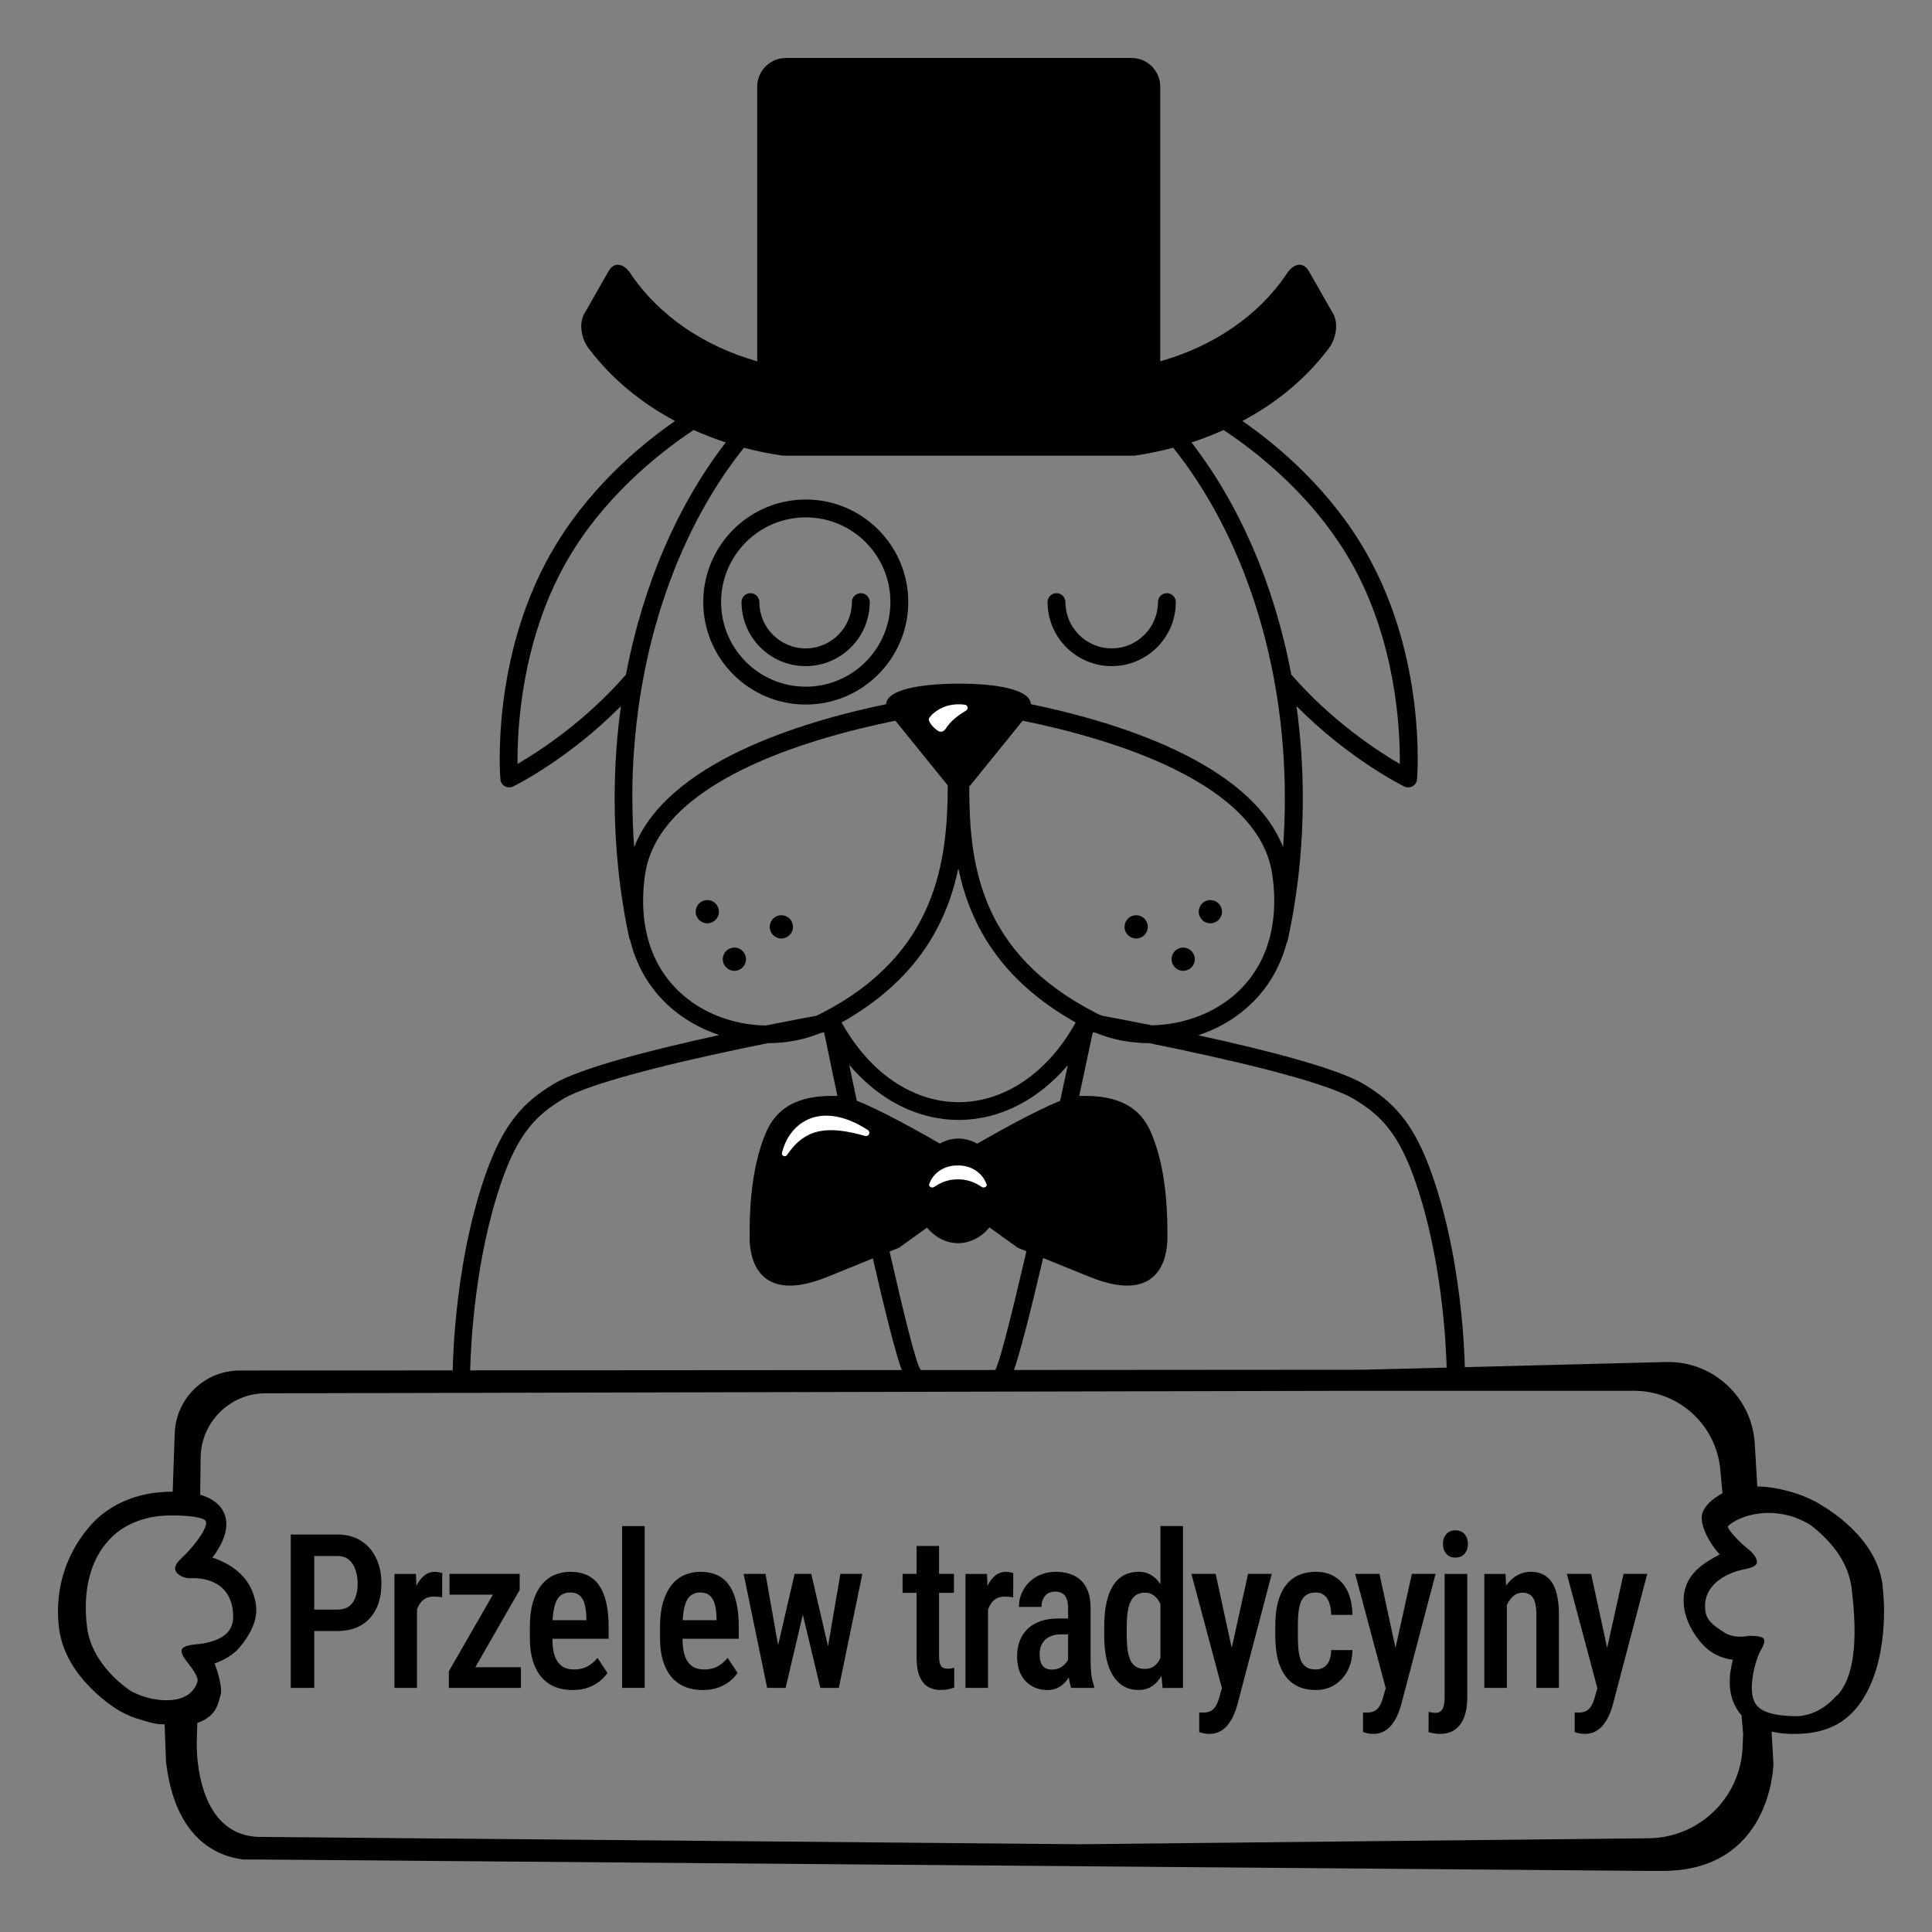 <svg width="100" height="100" viewBox="0 0 100 100" fill="none" xmlns="http://www.w3.org/2000/svg">
<rect x="0" y="0" width="100" height="100" fill="#808080" stroke="none"/>
<path d="M41.706 36.467C44.633 36.467 47.011 34.088 47.011 31.161C47.011 28.234 44.633 25.855 41.706 25.855C38.779 25.855 36.4 28.234 36.4 31.161C36.4 34.088 38.779 36.467 41.706 36.467ZM41.706 26.779C44.122 26.779 46.088 28.744 46.088 31.161C46.088 33.578 44.122 35.543 41.706 35.543C39.289 35.543 37.324 33.578 37.324 31.161C37.324 28.744 39.289 26.779 41.706 26.779Z" fill="black"/>
<path d="M41.705 34.478C43.531 34.478 45.018 32.991 45.018 31.165C45.018 30.913 44.814 30.703 44.556 30.703C44.298 30.703 44.094 30.907 44.094 31.165C44.094 32.486 43.02 33.56 41.7 33.56C40.379 33.56 39.304 32.486 39.304 31.165C39.304 30.913 39.1 30.703 38.843 30.703C38.585 30.703 38.381 30.907 38.381 31.165C38.381 32.991 39.868 34.478 41.694 34.478" fill="black"/>
<path d="M57.547 34.478C59.372 34.478 60.86 32.991 60.86 31.165C60.86 30.913 60.656 30.703 60.398 30.703C60.14 30.703 59.936 30.907 59.936 31.165C59.936 32.486 58.862 33.56 57.541 33.56C56.22 33.56 55.146 32.486 55.146 31.165C55.146 30.913 54.942 30.703 54.684 30.703C54.427 30.703 54.223 30.907 54.223 31.165C54.223 32.991 55.71 34.478 57.536 34.478" fill="black"/>
<path d="M75.831 71.456C75.831 71.182 75.847 65.769 74.15 60.872C73.195 58.112 72.121 57.038 70.59 56.114C69.199 55.276 65.371 54.315 62.02 53.585C62.728 53.349 63.4 53.021 64.001 52.586C65.311 51.646 66.187 50.352 66.6 48.8C66.622 48.757 66.643 48.714 66.654 48.666C67.169 46.298 67.433 43.828 67.433 41.32C67.433 39.688 67.32 38.093 67.105 36.546C69.811 39.279 72.555 40.643 72.684 40.708C72.749 40.74 72.819 40.756 72.888 40.756C72.969 40.756 73.044 40.735 73.114 40.697C73.248 40.622 73.334 40.488 73.345 40.337C73.366 40.085 73.823 34.081 70.735 28.642C68.882 25.377 66.203 23.105 64.307 21.79C66.026 20.877 67.545 19.647 68.721 18.106C69.178 17.563 69.28 16.72 69.011 16.253C68.587 15.512 68.168 14.771 67.744 14.03C67.47 13.563 67.008 13.606 66.654 14.094C65.118 16.409 62.728 17.939 60.054 18.702V4.487C60.054 3.666 59.388 3 58.567 3H40.679C39.858 3 39.192 3.666 39.192 4.487V18.702C36.518 17.939 34.128 16.403 32.592 14.094C32.233 13.606 31.771 13.563 31.502 14.03C31.078 14.771 30.659 15.512 30.235 16.253C29.966 16.72 30.063 17.563 30.525 18.106C31.706 19.647 33.221 20.877 34.939 21.79C33.043 23.11 30.364 25.377 28.511 28.642C25.423 34.081 25.88 40.085 25.901 40.337C25.912 40.488 25.998 40.622 26.132 40.697C26.202 40.735 26.283 40.756 26.358 40.756C26.428 40.756 26.497 40.74 26.562 40.708C26.691 40.643 29.44 39.279 32.141 36.546C31.926 38.093 31.814 39.688 31.814 41.32C31.814 43.779 32.066 46.207 32.566 48.537C32.576 48.58 32.592 48.618 32.614 48.655C33.011 50.266 33.897 51.609 35.25 52.575C35.852 53.005 36.523 53.338 37.232 53.574C33.881 54.304 30.052 55.266 28.662 56.103C27.131 57.027 26.057 58.106 25.107 60.861C23.404 65.78 23.426 71.22 23.426 71.451C23.426 71.494 23.442 71.526 23.447 71.564C23.453 71.585 23.447 71.606 23.458 71.628C23.474 71.671 23.506 71.703 23.533 71.741C23.544 71.751 23.544 71.768 23.555 71.773C23.587 71.805 23.63 71.827 23.667 71.848C23.678 71.853 23.689 71.864 23.7 71.87C23.753 71.891 23.818 71.907 23.877 71.907H75.369C75.369 71.907 75.407 71.897 75.423 71.897C75.466 71.897 75.509 71.886 75.546 71.87C75.579 71.859 75.6 71.837 75.627 71.816C75.649 71.8 75.675 71.789 75.697 71.768C75.718 71.746 75.734 71.714 75.751 71.687C75.767 71.666 75.783 71.649 75.794 71.623C75.81 71.585 75.81 71.547 75.82 71.504C75.82 71.483 75.831 71.467 75.831 71.445M63.469 51.829C62.358 52.629 60.972 53.048 59.608 53.069C58.524 52.849 57.611 52.677 57.02 52.57C56.923 52.527 56.827 52.484 56.736 52.436C50.678 49.337 50.168 44.708 50.168 40.697C50.2 40.67 50.227 40.643 50.254 40.611L52.934 37.303C57.487 38.232 65.145 40.482 65.848 45.24C66.273 48.086 65.424 50.427 63.464 51.834M55.678 52.924C54.244 55.513 52.01 57.048 49.62 57.048C47.231 57.048 44.997 55.513 43.563 52.924C47.451 50.733 48.998 47.828 49.604 44.95C50.2 47.812 51.752 50.717 55.678 52.924ZM43.955 55.115C45.496 56.936 47.499 57.967 49.62 57.967C51.742 57.967 53.734 56.936 55.27 55.132C55.141 55.733 55.007 56.35 54.872 56.979C53.594 57.489 51.543 58.643 50.576 59.197C50.281 59.03 49.953 58.933 49.604 58.933C49.255 58.933 48.938 59.025 48.648 59.191C47.671 58.627 45.62 57.473 44.347 56.973C44.213 56.34 44.084 55.722 43.955 55.115ZM69.935 29.098C72.271 33.217 72.475 37.797 72.453 39.542C71.337 38.893 68.942 37.341 66.837 34.914C65.956 30.236 64.135 26.091 61.671 22.901C62.24 22.718 62.798 22.498 63.335 22.257C65.161 23.47 68.034 25.758 69.93 29.098M32.404 34.914C30.294 37.341 27.904 38.893 26.787 39.542C26.766 37.803 26.97 33.217 29.306 29.098C31.201 25.758 34.08 23.47 35.9 22.257C36.443 22.498 36.996 22.713 37.565 22.901C35.105 26.085 33.285 30.236 32.399 34.914M32.727 41.325C32.727 34.092 34.966 27.6 38.505 23.175C39.16 23.347 39.82 23.486 40.497 23.583H58.733C59.404 23.486 60.07 23.347 60.725 23.175C64.264 27.6 66.504 34.092 66.504 41.325C66.504 42.174 66.471 43.017 66.412 43.849C64.683 39.457 57.756 37.357 53.363 36.449C53.299 35.633 51.414 35.386 49.636 35.386C47.66 35.386 45.894 35.692 45.867 36.449C41.474 37.357 34.552 39.462 32.823 43.849C32.764 43.011 32.732 42.168 32.732 41.325M35.777 51.84C33.817 50.433 32.974 48.092 33.392 45.245C34.101 40.477 41.796 38.227 46.345 37.303L49.03 40.622C49.03 40.622 49.046 40.638 49.057 40.649C49.046 44.563 48.493 49.391 42.511 52.452C42.419 52.5 42.323 52.543 42.226 52.581C41.635 52.688 40.722 52.865 39.632 53.08C38.274 53.059 36.888 52.64 35.771 51.84M24.333 71C24.366 69.593 24.58 65.146 25.955 61.173C26.825 58.665 27.738 57.736 29.118 56.898C30.729 55.926 36.147 54.718 39.745 53.993C40.701 53.993 41.641 53.816 42.495 53.461C42.554 53.451 42.607 53.44 42.656 53.429C42.833 54.283 43.069 55.432 43.343 56.726C42.253 56.705 40.465 56.78 39.675 58.557C38.779 60.587 38.8 63.17 38.8 64.078C38.8 64.985 39.138 67.59 42.838 66.086C43.891 65.657 44.642 65.35 45.179 65.136C45.792 67.81 46.361 70.087 46.699 70.994H24.333V71ZM51.478 71H47.693C47.676 70.946 47.655 70.892 47.617 70.839C47.392 70.473 46.774 67.993 46.044 64.781C46.533 64.583 46.533 64.583 46.533 64.583L47.983 63.541C48.391 64.035 48.965 64.346 49.594 64.346C50.222 64.346 50.807 64.029 51.215 63.53L52.687 64.588C52.687 64.588 52.687 64.588 53.127 64.765C52.37 68.035 51.731 70.57 51.505 70.93C51.489 70.951 51.484 70.973 51.473 70.994M52.456 70.994C52.805 70.006 53.379 67.735 53.992 65.114C54.534 65.334 55.297 65.646 56.387 66.086C60.086 67.59 60.425 64.98 60.425 64.078C60.425 63.176 60.452 60.593 59.55 58.557C58.755 56.764 56.95 56.705 55.86 56.726C56.156 55.352 56.403 54.186 56.564 53.429C56.612 53.44 56.671 53.451 56.73 53.461C57.579 53.816 58.518 53.993 59.474 53.993C63.072 54.718 68.49 55.926 70.101 56.898C71.481 57.736 72.4 58.665 73.264 61.173C74.639 65.141 74.854 69.587 74.886 71H52.456V70.994Z" fill="black"/>
<path d="M36.609 46.588C36.276 46.588 36.008 46.856 36.008 47.189C36.008 47.522 36.276 47.791 36.609 47.791C36.942 47.791 37.211 47.522 37.211 47.189C37.211 46.856 36.942 46.588 36.609 46.588Z" fill="black"/>
<path d="M38.012 49.047C37.679 49.047 37.41 49.315 37.41 49.648C37.41 49.981 37.679 50.25 38.012 50.25C38.344 50.25 38.613 49.981 38.613 49.648C38.613 49.315 38.344 49.047 38.012 49.047Z" fill="black"/>
<path d="M40.443 48.576C40.776 48.576 41.045 48.307 41.045 47.974C41.045 47.642 40.776 47.373 40.443 47.373C40.11 47.373 39.842 47.642 39.842 47.974C39.842 48.307 40.11 48.576 40.443 48.576Z" fill="black"/>
<path d="M62.648 46.588C62.315 46.588 62.047 46.856 62.047 47.189C62.047 47.522 62.315 47.791 62.648 47.791C62.981 47.791 63.25 47.522 63.25 47.189C63.25 46.856 62.981 46.588 62.648 46.588Z" fill="black"/>
<path d="M61.242 49.047C60.909 49.047 60.641 49.315 60.641 49.648C60.641 49.981 60.909 50.25 61.242 50.25C61.575 50.25 61.843 49.981 61.843 49.648C61.843 49.315 61.575 49.047 61.242 49.047Z" fill="black"/>
<path d="M58.809 47.373C58.475 47.373 58.207 47.642 58.207 47.974C58.207 48.307 58.475 48.576 58.809 48.576C59.141 48.576 59.41 48.307 59.41 47.974C59.41 47.642 59.141 47.373 58.809 47.373Z" fill="black"/>
<path d="M48.933 37.738C48.858 37.856 48.708 37.915 48.584 37.845C48.251 37.657 48.042 37.297 48.069 37.211C48.096 37.115 48.718 36.309 49.948 36.476C50.093 36.497 50.136 36.691 50.013 36.771C49.621 37.013 49.223 37.281 48.939 37.738" fill="white"/>
<path d="M40.475 59.674C40.862 58.069 42.505 56.93 44.916 58.487C45.083 58.595 44.97 58.847 44.776 58.794C42.859 58.257 41.689 58.369 40.738 59.782C40.647 59.916 40.438 59.825 40.475 59.669" fill="white"/>
<path d="M51.059 61.296C50.871 60.732 50.297 60.324 49.62 60.324C49.604 60.324 49.588 60.324 49.577 60.324C49.561 60.324 49.545 60.324 49.534 60.324C48.852 60.324 48.278 60.732 48.095 61.296C48.057 61.42 48.235 61.516 48.353 61.436C48.718 61.183 49.142 61.033 49.583 61.044C50.023 61.033 50.447 61.183 50.812 61.436C50.93 61.516 51.108 61.42 51.07 61.296" fill="white"/>
<path d="M13.244 83.039C13.024 81.549 11.854 80.909 10.994 80.619C11.474 79.989 11.914 79.139 11.624 78.379C11.404 77.809 10.884 77.519 10.364 77.369C9.864 77.229 9.374 77.219 9.124 77.209H8.924C8.474 77.209 8.034 77.249 7.624 77.329C6.464 77.559 5.474 78.089 4.724 78.909C3.554 80.219 2.784 82.079 3.054 84.269C3.384 86.909 6.064 88.479 6.164 88.539C6.184 88.539 6.184 88.549 6.194 88.559C6.574 88.769 6.914 88.909 7.244 88.999C7.634 89.119 8.044 89.249 8.374 89.249H8.524C8.904 89.249 9.864 89.239 10.204 89.179C10.244 89.169 10.274 89.159 10.304 89.149C11.204 88.769 11.264 88.259 11.414 87.749C11.534 87.339 11.244 86.449 11.104 86.099C11.544 85.949 12.074 85.679 12.454 85.209C12.904 84.649 13.374 83.869 13.244 83.049M11.804 84.459C11.344 85.039 10.164 85.109 10.154 85.109C9.934 85.129 9.504 85.179 9.414 85.369C9.324 85.569 9.584 85.899 9.724 86.069C9.904 86.299 10.284 86.809 10.224 87.029C10.184 87.159 10.054 87.609 9.464 87.859C9.274 87.939 9.044 87.989 8.784 87.999C8.314 88.029 7.784 87.939 7.284 87.759C7.114 87.689 6.934 87.619 6.774 87.529C6.624 87.429 4.744 86.189 4.504 84.209C4.274 82.359 4.664 80.779 5.614 79.739C6.124 79.169 6.784 78.789 7.584 78.589C7.994 78.479 8.434 78.439 8.904 78.439H9.094C10.034 78.459 10.594 78.579 10.654 78.739C10.784 79.069 10.024 80.069 9.394 80.649C9.204 80.829 8.984 81.079 9.094 81.319C9.194 81.549 9.594 81.709 9.854 81.689C10.134 81.669 11.804 81.629 12.044 83.299C12.114 83.799 12.044 84.179 11.804 84.469" fill="black"/>
<path d="M90.824 74.718C90.684 72.308 88.654 70.438 86.234 70.498L70.574 70.897L12.404 70.938C10.594 70.938 9.104 72.377 9.044 74.188L8.934 77.338L8.904 78.147C9.354 78.047 9.834 78.397 10.344 78.397L10.364 77.207L10.384 75.438C10.414 73.597 11.904 72.118 13.744 72.118L70.204 71.987H84.574C86.904 71.987 88.844 73.767 89.044 76.088L89.144 77.168L89.254 78.478C89.304 78.487 89.324 78.498 89.344 78.498C89.354 78.498 89.364 78.507 89.374 78.517C89.434 78.558 89.474 77.927 89.894 78.287L91.014 77.868L90.824 74.707V74.718Z" fill="black"/>
<path d="M91.794 91.298C91.784 91.568 91.584 96.838 86.054 96.838H85.324L13.494 96.248H12.554L12.544 96.238C11.264 96.078 9.054 95.198 8.594 91.188V91.168L8.554 90.178L8.514 88.998L8.534 88.398C9.094 88.588 9.704 88.018 10.214 87.998V89.128L10.184 90.188V90.378C10.194 91.228 10.394 94.828 13.204 95.068C13.294 95.078 13.394 95.078 13.494 95.078L55.944 95.458L85.344 95.148C87.944 95.118 90.084 93.058 90.194 90.448L90.224 89.758L90.144 88.818C90.734 88.708 90.934 89.188 91.314 88.878L91.684 89.418L91.794 91.318V91.298Z" fill="black"/>
<path d="M97.444 82.048C97.134 79.598 94.654 78.128 94.224 77.878C94.194 77.858 94.164 77.848 94.164 77.838L94.144 77.818C93.604 77.518 93.054 77.308 92.544 77.178C91.964 77.018 91.434 76.948 90.974 76.938C90.294 76.918 89.764 77.018 89.474 77.138C89.364 77.188 89.264 77.238 89.164 77.288C88.594 77.588 88.204 77.978 88.104 78.358C87.954 78.938 88.524 79.948 89.014 80.458C88.104 80.938 86.944 81.608 87.174 83.248C87.304 84.128 87.954 85.078 88.554 85.488C88.934 85.748 89.344 85.868 89.694 85.908C89.504 86.608 89.384 87.618 89.894 88.448C89.964 88.568 90.054 88.688 90.144 88.788C90.514 89.198 91.034 89.478 91.704 89.628C92.024 89.698 92.374 89.748 92.754 89.748H92.924C93.124 89.748 93.324 89.728 93.504 89.718C93.994 89.668 94.434 89.558 94.824 89.378C95.264 89.188 95.644 88.898 95.964 88.548C97.424 86.948 97.684 84.048 97.434 82.018M95.074 87.748C94.974 87.868 94.864 87.968 94.754 88.078C94.404 88.388 93.964 88.668 93.424 88.778C93.234 88.828 93.034 88.838 92.814 88.828C91.854 88.798 91.134 88.628 90.854 88.168C90.424 87.458 90.874 85.928 91.074 85.538C91.174 85.328 91.424 84.998 91.284 84.818C91.164 84.668 90.714 84.668 90.534 84.668C90.494 84.668 90.454 84.678 90.414 84.688C90.394 84.688 89.714 84.828 89.204 84.468C88.884 84.248 88.354 83.958 88.274 83.418C88.024 81.718 90.044 81.268 90.234 81.238C90.464 81.188 90.874 81.118 90.934 80.898C90.984 80.668 90.684 80.328 90.494 80.188C90.004 79.798 89.504 79.258 89.424 79.018C89.704 78.678 91.014 78.008 92.634 78.458C92.934 78.538 93.234 78.668 93.554 78.838C93.614 78.868 93.934 79.078 94.314 79.448C94.914 80.008 95.674 80.948 95.834 82.168C96.184 84.988 95.954 86.818 95.094 87.758" fill="black"/>
<path d="M82.872 86.715L84.034 81.465H85.261L83.473 88.258C83.433 88.407 83.376 88.567 83.303 88.738C83.233 88.909 83.141 89.071 83.028 89.223C82.917 89.38 82.779 89.505 82.612 89.6C82.448 89.698 82.253 89.747 82.026 89.747C81.933 89.747 81.842 89.738 81.756 89.719C81.669 89.701 81.585 89.68 81.505 89.654V88.629C81.532 88.633 81.562 88.636 81.595 88.64C81.629 88.644 81.659 88.645 81.686 88.645C81.849 88.645 81.984 88.618 82.091 88.564C82.198 88.513 82.286 88.429 82.356 88.313C82.427 88.2 82.488 88.049 82.542 87.86L82.872 86.715ZM82.356 81.465L83.308 85.854L83.513 87.277L82.712 87.501L81.1 81.465H82.356Z" fill="black"/>
<path d="M77.995 82.726V87.366H76.828V81.466H77.925L77.995 82.726ZM77.785 84.204H77.414C77.411 83.778 77.452 83.391 77.539 83.042C77.626 82.693 77.749 82.393 77.91 82.142C78.07 81.892 78.262 81.699 78.486 81.565C78.713 81.427 78.965 81.357 79.242 81.357C79.459 81.357 79.656 81.397 79.833 81.477C80.013 81.554 80.167 81.679 80.293 81.854C80.42 82.028 80.517 82.255 80.584 82.535C80.654 82.815 80.689 83.157 80.689 83.56V87.366H79.522V83.549C79.522 83.273 79.494 83.055 79.437 82.895C79.384 82.731 79.304 82.615 79.197 82.546C79.09 82.473 78.955 82.437 78.791 82.437C78.641 82.437 78.502 82.484 78.376 82.579C78.252 82.67 78.145 82.797 78.055 82.96C77.968 83.12 77.901 83.308 77.855 83.522C77.808 83.733 77.785 83.96 77.785 84.204Z" fill="black"/>
<path d="M74.773 81.466H75.945V87.867C75.945 88.271 75.889 88.612 75.779 88.892C75.672 89.172 75.514 89.385 75.303 89.53C75.093 89.675 74.833 89.748 74.522 89.748C74.429 89.748 74.332 89.739 74.232 89.721C74.132 89.706 74.035 89.685 73.941 89.656L73.946 88.609C74.01 88.623 74.073 88.634 74.137 88.641C74.2 88.652 74.259 88.658 74.312 88.658C74.412 88.658 74.496 88.63 74.562 88.576C74.632 88.521 74.684 88.436 74.718 88.32C74.754 88.203 74.773 88.052 74.773 87.867V81.466ZM74.688 79.918C74.688 79.714 74.744 79.545 74.858 79.411C74.971 79.276 75.128 79.209 75.329 79.209C75.535 79.209 75.696 79.276 75.809 79.411C75.923 79.545 75.98 79.714 75.98 79.918C75.98 80.118 75.923 80.285 75.809 80.419C75.696 80.554 75.535 80.621 75.329 80.621C75.128 80.621 74.971 80.554 74.858 80.419C74.744 80.285 74.688 80.118 74.688 79.918Z" fill="black"/>
<path d="M71.917 86.715L73.079 81.465H74.306L72.518 88.258C72.478 88.407 72.421 88.567 72.348 88.738C72.278 88.909 72.186 89.071 72.073 89.223C71.962 89.38 71.824 89.505 71.657 89.6C71.493 89.698 71.298 89.747 71.071 89.747C70.978 89.747 70.887 89.738 70.8 89.719C70.714 89.701 70.63 89.68 70.55 89.654V88.629C70.577 88.633 70.607 88.636 70.64 88.64C70.674 88.644 70.704 88.645 70.73 88.645C70.894 88.645 71.029 88.618 71.136 88.564C71.243 88.513 71.331 88.429 71.401 88.313C71.472 88.2 71.533 88.049 71.587 87.86L71.917 86.715ZM71.401 81.465L72.353 85.854L72.558 87.277L71.757 87.501L70.144 81.465H71.401Z" fill="black"/>
<path d="M68.103 86.412C68.253 86.412 68.387 86.377 68.504 86.308C68.624 86.239 68.719 86.132 68.789 85.986C68.859 85.837 68.897 85.645 68.904 85.408H70.001C69.994 85.826 69.906 86.192 69.736 86.504C69.565 86.813 69.338 87.053 69.054 87.224C68.774 87.391 68.462 87.475 68.118 87.475C67.761 87.475 67.449 87.413 67.182 87.29C66.918 87.162 66.699 86.979 66.526 86.739C66.352 86.499 66.222 86.208 66.135 85.866C66.052 85.521 66.01 85.127 66.01 84.683V84.149C66.01 83.709 66.052 83.317 66.135 82.971C66.222 82.626 66.352 82.333 66.526 82.094C66.699 81.854 66.918 81.672 67.182 81.548C67.445 81.421 67.756 81.357 68.113 81.357C68.494 81.357 68.822 81.445 69.1 81.619C69.38 81.79 69.599 82.041 69.755 82.371C69.912 82.702 69.994 83.108 70.001 83.587H68.904C68.897 83.333 68.862 83.12 68.799 82.95C68.736 82.775 68.645 82.644 68.529 82.557C68.415 82.47 68.272 82.426 68.098 82.426C67.908 82.426 67.751 82.466 67.627 82.546C67.507 82.622 67.414 82.735 67.347 82.884C67.283 83.033 67.238 83.215 67.212 83.429C67.188 83.64 67.177 83.88 67.177 84.149V84.683C67.177 84.96 67.188 85.205 67.212 85.419C67.235 85.63 67.278 85.81 67.342 85.959C67.409 86.108 67.504 86.221 67.627 86.297C67.751 86.374 67.909 86.412 68.103 86.412Z" fill="black"/>
<path d="M63.439 86.715L64.6 81.465H65.827L64.04 88.258C64 88.407 63.943 88.567 63.869 88.738C63.799 88.909 63.708 89.071 63.594 89.223C63.484 89.38 63.345 89.505 63.178 89.6C63.015 89.698 62.819 89.747 62.592 89.747C62.499 89.747 62.409 89.738 62.322 89.719C62.235 89.701 62.152 89.68 62.072 89.654V88.629C62.098 88.633 62.128 88.636 62.162 88.64C62.195 88.644 62.225 88.645 62.252 88.645C62.416 88.645 62.551 88.618 62.657 88.564C62.764 88.513 62.853 88.429 62.923 88.313C62.993 88.2 63.055 88.049 63.108 87.86L63.439 86.715ZM62.923 81.465L63.874 85.854L64.08 87.277L63.279 87.501L61.666 81.465H62.923Z" fill="black"/>
<path d="M60.064 86.133V78.99H61.231V87.365L60.174 87.37L60.064 86.133ZM57.154 84.655V84.192C57.154 83.708 57.194 83.29 57.275 82.938C57.355 82.581 57.471 82.285 57.625 82.049C57.782 81.813 57.971 81.638 58.191 81.525C58.411 81.413 58.66 81.356 58.937 81.356C59.208 81.356 59.441 81.424 59.638 81.558C59.835 81.689 60.002 81.876 60.139 82.12C60.276 82.363 60.384 82.654 60.464 82.992C60.548 83.327 60.605 83.701 60.635 84.115V84.759C60.598 85.159 60.539 85.526 60.459 85.86C60.379 86.191 60.271 86.476 60.134 86.716C59.997 86.956 59.828 87.143 59.628 87.278C59.431 87.409 59.199 87.474 58.932 87.474C58.655 87.474 58.406 87.414 58.186 87.294C57.969 87.174 57.782 86.996 57.625 86.76C57.471 86.523 57.355 86.231 57.275 85.882C57.194 85.529 57.154 85.12 57.154 84.655ZM58.321 84.192V84.655C58.321 84.957 58.338 85.217 58.371 85.435C58.405 85.653 58.458 85.833 58.531 85.975C58.605 86.113 58.702 86.216 58.822 86.285C58.942 86.351 59.087 86.383 59.258 86.383C59.471 86.383 59.645 86.325 59.778 86.209C59.915 86.093 60.02 85.936 60.094 85.74C60.171 85.54 60.224 85.319 60.254 85.075V83.805C60.237 83.612 60.204 83.434 60.154 83.27C60.104 83.103 60.039 82.958 59.959 82.834C59.879 82.71 59.78 82.614 59.663 82.545C59.55 82.472 59.416 82.436 59.263 82.436C59.092 82.436 58.947 82.472 58.827 82.545C58.707 82.614 58.61 82.721 58.536 82.867C58.463 83.008 58.408 83.19 58.371 83.412C58.338 83.63 58.321 83.89 58.321 84.192Z" fill="black"/>
<path d="M55.284 86.166V83.228C55.284 83.024 55.257 82.86 55.203 82.737C55.153 82.613 55.078 82.524 54.978 82.47C54.881 82.412 54.759 82.382 54.613 82.382C54.459 82.382 54.329 82.417 54.222 82.486C54.118 82.555 54.04 82.65 53.987 82.77C53.933 82.886 53.907 83.02 53.907 83.173H52.74C52.74 82.937 52.783 82.71 52.87 82.492C52.96 82.273 53.089 82.079 53.255 81.908C53.422 81.737 53.624 81.603 53.861 81.505C54.098 81.406 54.362 81.357 54.653 81.357C55 81.357 55.309 81.421 55.579 81.548C55.849 81.672 56.062 81.874 56.215 82.153C56.372 82.43 56.45 82.793 56.45 83.244V85.997C56.45 86.27 56.465 86.513 56.495 86.728C56.529 86.939 56.574 87.122 56.631 87.279V87.366H55.444C55.39 87.224 55.35 87.042 55.324 86.821C55.297 86.599 55.284 86.381 55.284 86.166ZM55.439 83.773L55.444 84.596H54.883C54.716 84.596 54.566 84.621 54.432 84.672C54.299 84.72 54.185 84.789 54.092 84.88C54.002 84.967 53.931 85.074 53.881 85.201C53.835 85.329 53.811 85.468 53.811 85.621C53.811 85.806 53.835 85.957 53.881 86.074C53.931 86.19 54.003 86.277 54.097 86.335C54.194 86.39 54.31 86.417 54.447 86.417C54.634 86.417 54.796 86.374 54.933 86.286C55.073 86.195 55.18 86.086 55.254 85.959C55.33 85.832 55.36 85.716 55.344 85.61L55.609 86.139C55.582 86.277 55.532 86.423 55.459 86.575C55.389 86.728 55.297 86.873 55.183 87.011C55.07 87.15 54.933 87.262 54.773 87.349C54.613 87.433 54.427 87.475 54.217 87.475C53.913 87.475 53.643 87.406 53.406 87.268C53.169 87.129 52.982 86.931 52.845 86.673C52.711 86.412 52.645 86.099 52.645 85.736C52.645 85.441 52.69 85.174 52.78 84.934C52.87 84.694 53.003 84.489 53.18 84.318C53.357 84.144 53.579 84.009 53.846 83.915C54.117 83.82 54.432 83.773 54.793 83.773H55.439Z" fill="black"/>
<path d="M51.139 82.606V87.366H49.973V81.466H51.084L51.139 82.606ZM52.447 81.428L52.441 82.682C52.375 82.664 52.303 82.653 52.226 82.65C52.153 82.642 52.079 82.639 52.006 82.639C51.846 82.639 51.707 82.67 51.59 82.731C51.473 82.793 51.375 82.882 51.295 82.999C51.215 83.115 51.151 83.255 51.104 83.418C51.061 83.582 51.034 83.767 51.024 83.975L50.774 83.985C50.774 83.615 50.801 83.271 50.854 82.955C50.907 82.635 50.987 82.357 51.094 82.121C51.205 81.881 51.341 81.694 51.505 81.559C51.669 81.425 51.859 81.357 52.076 81.357C52.136 81.357 52.204 81.365 52.281 81.379C52.358 81.394 52.413 81.41 52.447 81.428Z" fill="black"/>
<path d="M49.376 81.464V82.446H46.717V81.464H49.376ZM47.443 80.019H48.605V85.717C48.605 85.899 48.623 86.037 48.66 86.132C48.697 86.226 48.748 86.29 48.815 86.322C48.882 86.355 48.96 86.371 49.05 86.371C49.117 86.371 49.182 86.366 49.246 86.355C49.312 86.341 49.361 86.328 49.391 86.317V87.342C49.304 87.378 49.204 87.409 49.09 87.435C48.977 87.46 48.84 87.473 48.68 87.473C48.443 87.473 48.231 87.42 48.044 87.315C47.857 87.206 47.71 87.029 47.603 86.786C47.496 86.539 47.443 86.212 47.443 85.804V80.019Z" fill="black"/>
<path d="M40.068 86.045L41.129 81.465H41.865L41.72 82.866L40.664 87.364H40.013L40.068 86.045ZM39.622 81.465L40.433 86.061L40.438 87.364H39.707L38.49 81.465H39.622ZM42.722 86.007L43.498 81.465H44.635L43.418 87.364H42.687L42.722 86.007ZM41.991 81.465L43.037 85.985L43.112 87.364H42.461L41.385 82.866L41.245 81.465H41.991Z" fill="black"/>
<path d="M36.38 87.475C36.03 87.475 35.718 87.418 35.444 87.306C35.17 87.189 34.938 87.019 34.748 86.793C34.558 86.564 34.413 86.284 34.312 85.954C34.212 85.619 34.162 85.232 34.162 84.792V84.225C34.162 83.727 34.214 83.298 34.317 82.939C34.424 82.575 34.571 82.277 34.758 82.044C34.945 81.812 35.165 81.639 35.419 81.526C35.676 81.414 35.955 81.357 36.255 81.357C36.596 81.357 36.891 81.417 37.142 81.537C37.392 81.657 37.597 81.837 37.758 82.077C37.921 82.317 38.041 82.613 38.118 82.966C38.198 83.318 38.238 83.724 38.238 84.182V84.82H34.723V83.86H37.087V83.724C37.08 83.455 37.05 83.224 36.996 83.031C36.943 82.835 36.856 82.686 36.736 82.584C36.619 82.479 36.457 82.426 36.25 82.426C36.1 82.426 35.967 82.457 35.85 82.519C35.733 82.581 35.636 82.68 35.559 82.819C35.486 82.957 35.429 83.142 35.389 83.375C35.349 83.604 35.329 83.887 35.329 84.225V84.792C35.329 85.087 35.352 85.336 35.399 85.539C35.449 85.743 35.523 85.91 35.619 86.041C35.716 86.168 35.833 86.263 35.97 86.324C36.11 86.383 36.272 86.412 36.456 86.412C36.726 86.412 36.958 86.357 37.152 86.248C37.349 86.135 37.519 85.99 37.663 85.812L38.178 86.592C38.081 86.733 37.951 86.873 37.788 87.011C37.624 87.146 37.425 87.257 37.192 87.344C36.961 87.431 36.691 87.475 36.38 87.475Z" fill="black"/>
<path d="M33.368 78.99V87.365H32.201V78.99H33.368Z" fill="black"/>
<path d="M29.644 87.475C29.294 87.475 28.982 87.418 28.708 87.306C28.434 87.189 28.202 87.019 28.012 86.793C27.821 86.564 27.676 86.284 27.576 85.954C27.476 85.619 27.426 85.232 27.426 84.792V84.225C27.426 83.727 27.477 83.298 27.581 82.939C27.688 82.575 27.835 82.277 28.022 82.044C28.209 81.812 28.429 81.639 28.683 81.526C28.94 81.414 29.218 81.357 29.519 81.357C29.86 81.357 30.155 81.417 30.405 81.537C30.656 81.657 30.861 81.837 31.021 82.077C31.185 82.317 31.305 82.613 31.382 82.966C31.462 83.318 31.502 83.724 31.502 84.182V84.82H27.987V83.86H30.35V83.724C30.344 83.455 30.314 83.224 30.26 83.031C30.207 82.835 30.12 82.686 30 82.584C29.883 82.479 29.721 82.426 29.514 82.426C29.364 82.426 29.23 82.457 29.113 82.519C28.997 82.581 28.9 82.68 28.823 82.819C28.75 82.957 28.693 83.142 28.653 83.375C28.613 83.604 28.593 83.887 28.593 84.225V84.792C28.593 85.087 28.616 85.336 28.663 85.539C28.713 85.743 28.786 85.91 28.883 86.041C28.98 86.168 29.097 86.263 29.234 86.324C29.374 86.383 29.536 86.412 29.719 86.412C29.99 86.412 30.222 86.357 30.415 86.248C30.612 86.135 30.783 85.99 30.926 85.812L31.442 86.592C31.345 86.733 31.215 86.873 31.051 87.011C30.888 87.146 30.689 87.257 30.455 87.344C30.225 87.431 29.955 87.475 29.644 87.475Z" fill="black"/>
<path d="M26.963 86.296V87.364H23.598V86.296H26.963ZM26.898 82.294L23.989 87.364H23.232V86.503L26.132 81.465H26.898V82.294ZM26.457 81.465V82.539H23.267V81.465H26.457Z" fill="black"/>
<path d="M21.583 82.606V87.366H20.416V81.466H21.528L21.583 82.606ZM22.89 81.428L22.885 82.682C22.818 82.664 22.746 82.653 22.669 82.65C22.596 82.642 22.523 82.639 22.449 82.639C22.289 82.639 22.15 82.67 22.034 82.731C21.917 82.793 21.818 82.882 21.738 82.999C21.658 83.115 21.595 83.255 21.548 83.418C21.504 83.582 21.478 83.767 21.468 83.975L21.217 83.985C21.217 83.615 21.244 83.271 21.297 82.955C21.351 82.635 21.431 82.357 21.538 82.121C21.648 81.881 21.785 81.694 21.948 81.559C22.112 81.425 22.302 81.357 22.519 81.357C22.579 81.357 22.648 81.365 22.725 81.379C22.801 81.394 22.856 81.41 22.89 81.428Z" fill="black"/>
<path d="M17.457 84.42H15.92V83.313H17.457C17.711 83.313 17.915 83.255 18.069 83.139C18.222 83.022 18.334 82.862 18.404 82.659C18.477 82.455 18.514 82.225 18.514 81.966C18.514 81.719 18.477 81.487 18.404 81.269C18.334 81.051 18.222 80.874 18.069 80.74C17.915 80.605 17.711 80.538 17.457 80.538H16.266V87.364H15.049V79.426H17.457C17.942 79.426 18.352 79.535 18.689 79.753C19.03 79.971 19.29 80.271 19.471 80.653C19.651 81.031 19.741 81.465 19.741 81.956C19.741 82.468 19.651 82.908 19.471 83.275C19.29 83.642 19.03 83.926 18.689 84.126C18.352 84.322 17.942 84.42 17.457 84.42Z" fill="black"/>
</svg>
